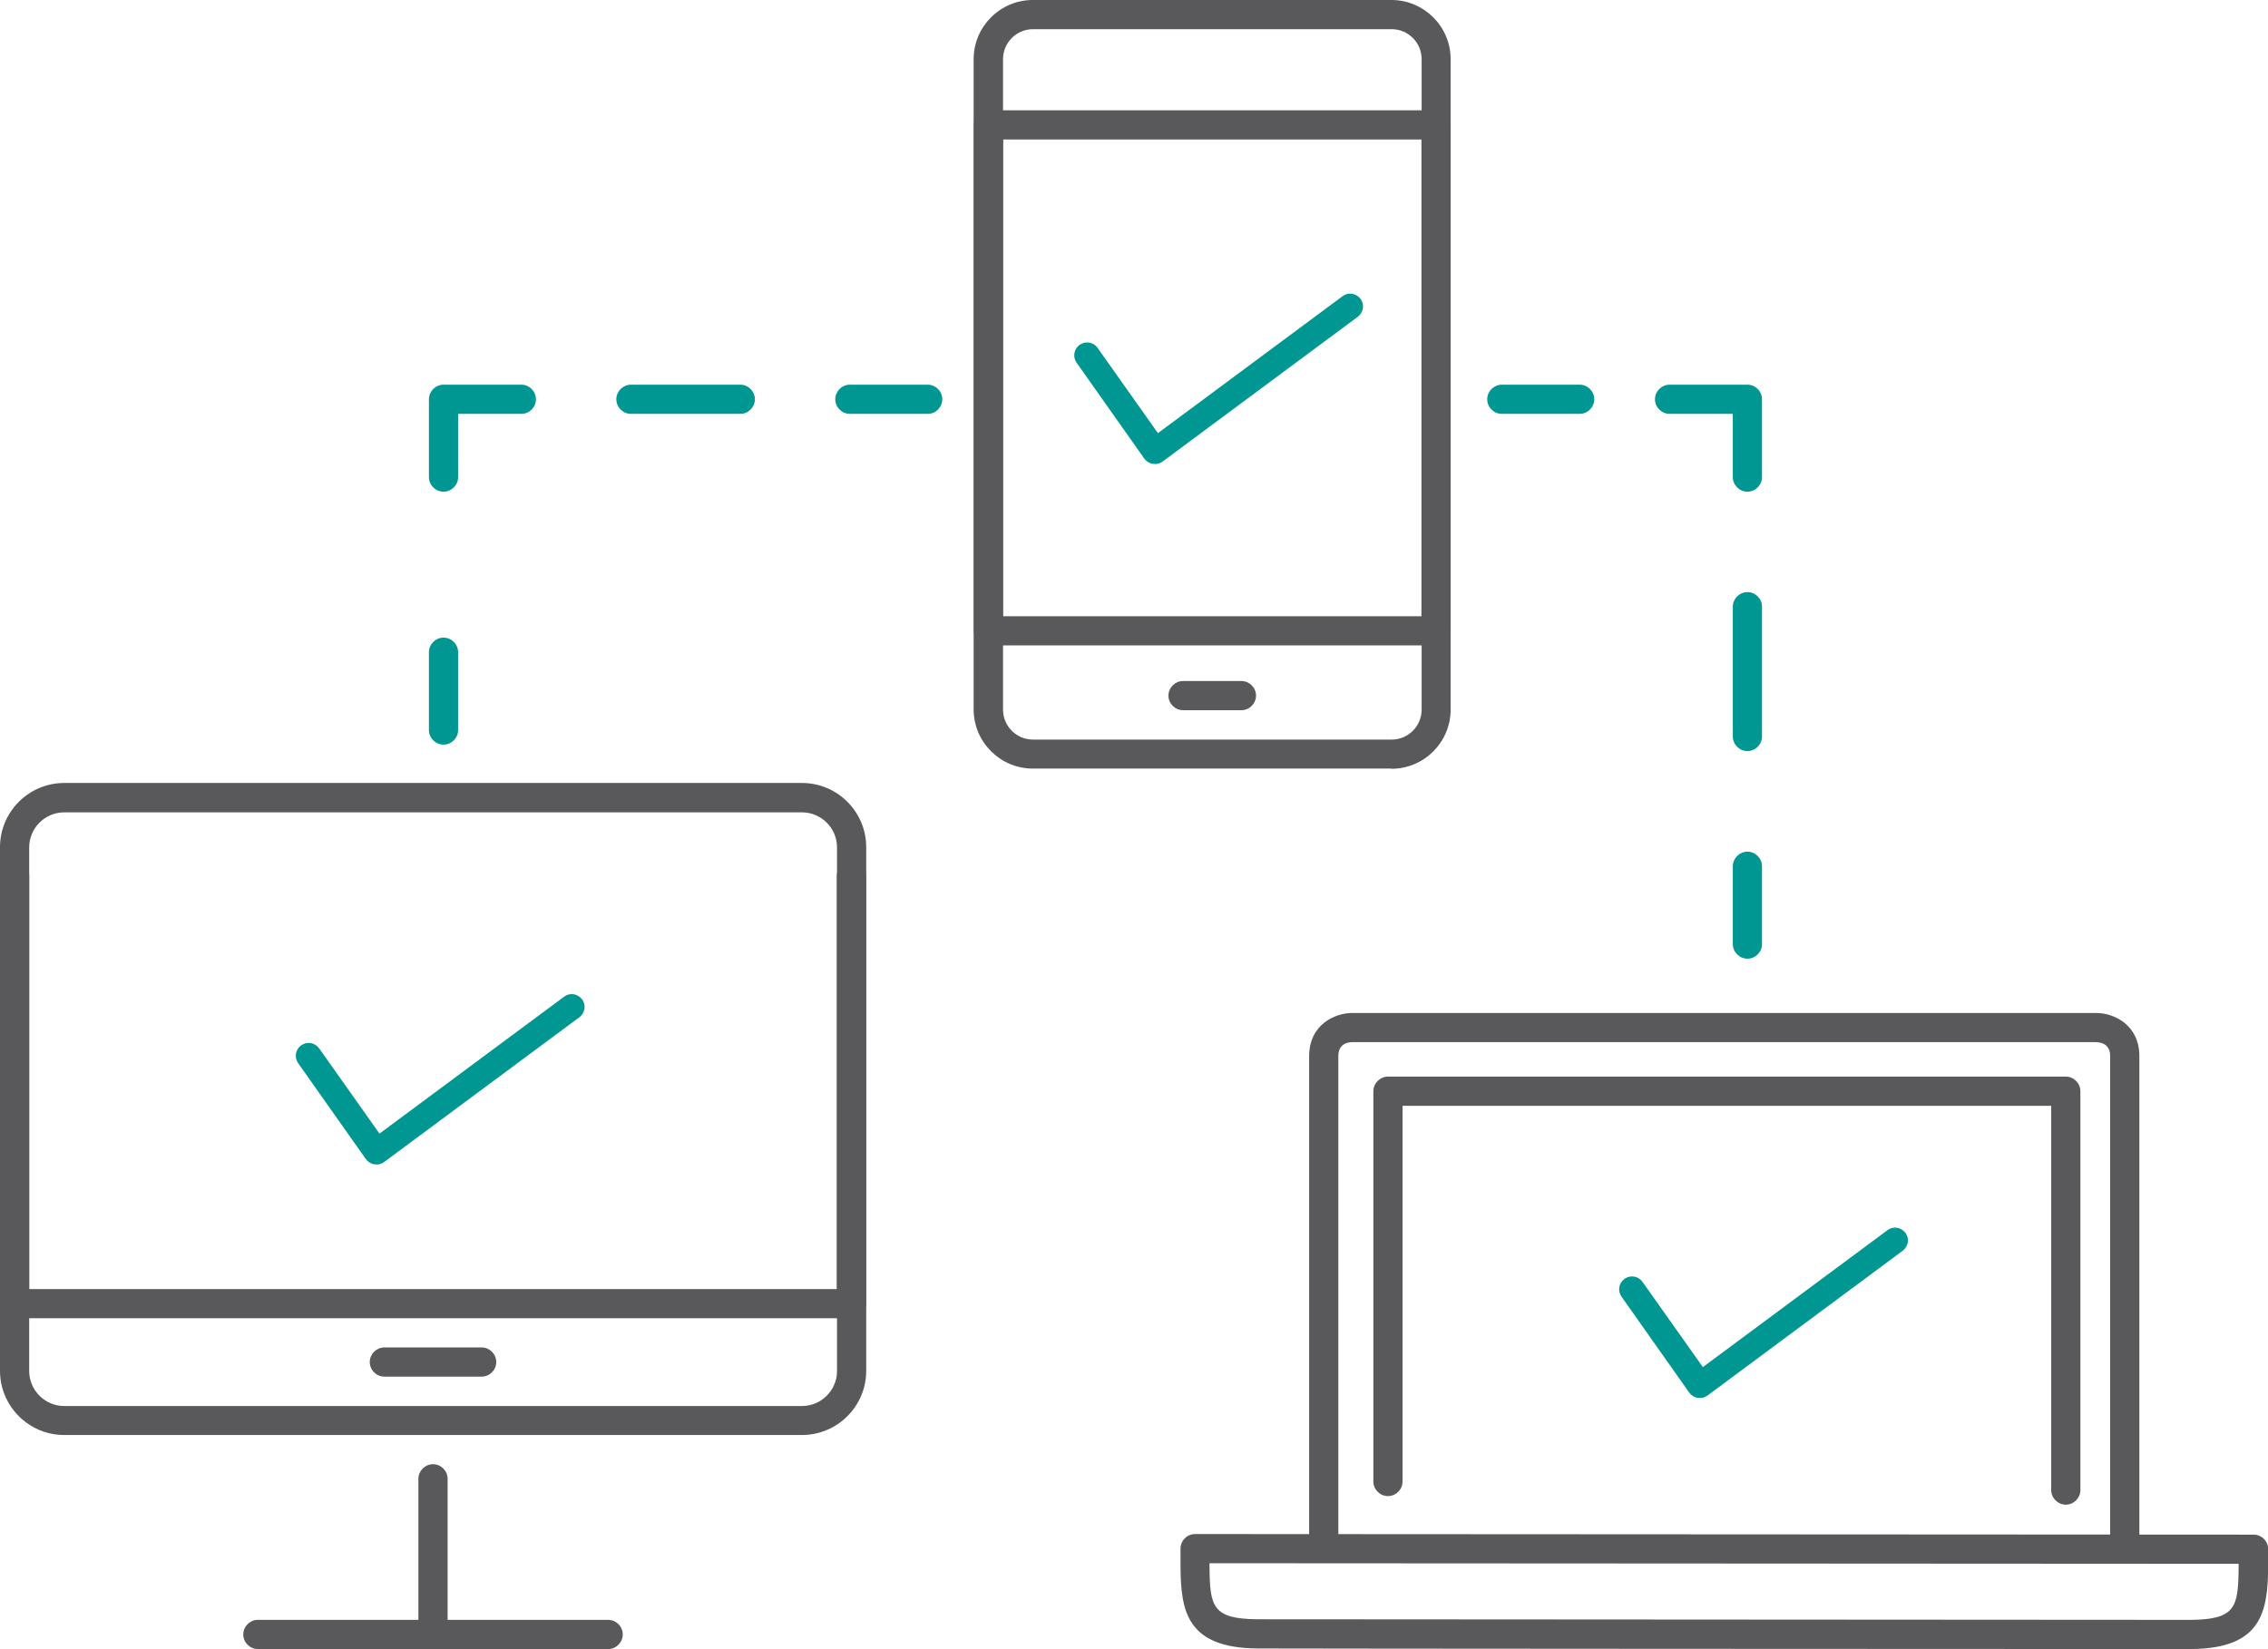 <?xml version="1.0" encoding="UTF-8"?>
<svg xmlns="http://www.w3.org/2000/svg" id="Layer_2" viewBox="0 0 116.54 84.75">
  <defs>
    <style>.cls-1{fill:#009792;}.cls-2{fill:#59595c;}</style>
  </defs>
  <g id="Layer_1-2">
    <path class="cls-1" d="M19.33,59.84s-.07,0-.1,0c-.17-.03-.33-.13-.43-.27l-3.48-4.93c-.21-.3-.14-.71.16-.92.3-.21.71-.14.92.16l3.1,4.38,9.49-7.04c.29-.22.7-.15.92.14.22.29.15.7-.14.92l-10.03,7.44c-.11.08-.25.13-.39.13Z"></path>
    <path class="cls-1" d="M59.33,23.84s-.07,0-.1,0c-.17-.03-.33-.13-.43-.27l-3.48-4.93c-.21-.3-.14-.71.16-.92.3-.21.71-.14.92.16l3.1,4.38,9.49-7.04c.29-.22.7-.15.92.14.22.29.15.7-.14.92l-10.03,7.44c-.11.08-.25.13-.39.13Z"></path>
    <path class="cls-1" d="M87.33,71.84s-.07,0-.1,0c-.17-.03-.33-.13-.43-.27l-3.48-4.93c-.21-.3-.14-.71.16-.92.3-.21.71-.14.92.16l3.1,4.38,9.49-7.04c.29-.22.7-.15.92.14.22.29.15.7-.14.92l-10.03,7.44c-.11.08-.25.13-.39.13Z"></path>
    <path class="cls-2" d="M41.2,73.75H3.3c-1.82,0-3.3-1.48-3.3-3.3v-26.91c0-1.82,1.48-3.3,3.3-3.3h37.91c1.82,0,3.3,1.48,3.3,3.3v26.91c0,1.82-1.48,3.3-3.3,3.3ZM3.3,41.75c-.99,0-1.8.81-1.8,1.8v26.91c0,.99.81,1.8,1.8,1.8h37.91c.99,0,1.8-.81,1.8-1.8v-26.91c0-.99-.81-1.8-1.8-1.8H3.3Z"></path>
    <path class="cls-2" d="M43.75,67.75H.75c-.41,0-.75-.34-.75-.75v-22c0-.41.34-.75.75-.75s.75.34.75.75v21.25h41.5v-21.25c0-.41.34-.75.75-.75s.75.34.75.75v22c0,.41-.34.75-.75.75Z"></path>
    <path class="cls-2" d="M24.75,70.75h-5c-.41,0-.75-.34-.75-.75s.34-.75.75-.75h5c.41,0,.75.34.75.75s-.34.75-.75.75Z"></path>
    <path class="cls-2" d="M22.25,84.75c-.41,0-.75-.34-.75-.75v-8c0-.41.34-.75.75-.75s.75.34.75.75v8c0,.41-.34.75-.75.75Z"></path>
    <path class="cls-2" d="M31.25,84.75H13.25c-.41,0-.75-.34-.75-.75s.34-.75.75-.75h18c.41,0,.75.34.75.75s-.34.75-.75.75Z"></path>
    <path class="cls-2" d="M71.5,39.5h-18.43c-1.67,0-3.04-1.36-3.04-3.04V3.04c0-1.67,1.36-3.04,3.04-3.04h18.43c1.67,0,3.04,1.36,3.04,3.04v33.43c0,1.67-1.36,3.04-3.04,3.04ZM53.08,1.5c-.85,0-1.54.69-1.54,1.54v33.43c0,.85.69,1.54,1.54,1.54h18.43c.85,0,1.54-.69,1.54-1.54V3.04c0-.85-.69-1.54-1.54-1.54h-18.43Z"></path>
    <path class="cls-2" d="M73.79,33.17h-23c-.41,0-.75-.34-.75-.75V6.42c0-.41.34-.75.75-.75h23c.41,0,.75.34.75.75v26c0,.41-.34.75-.75.75ZM51.54,31.67h21.5V7.17h-21.5v24.5Z"></path>
    <path class="cls-2" d="M63.79,36.5h-3c-.41,0-.75-.34-.75-.75s.34-.75.75-.75h3c.41,0,.75.34.75.75s-.34.75-.75.75Z"></path>
    <path class="cls-2" d="M111.45,84.75c-7.24,0-46.32-.02-46.85-.03-3.61-.03-3.92-1.91-3.94-4.18,0-.15,0-.48,0-.95,0-.2.08-.39.22-.53.14-.14.33-.22.53-.22h0l54.39.03c.2,0,.39.08.53.22.14.14.22.33.22.53v.86c-.02,2.36-.33,4.24-3.95,4.27-.06,0-.46,0-1.14,0ZM62.15,80.34c0,.08,0,.14,0,.18.02,2.04.14,2.68,2.46,2.7.58,0,47.21.03,47.96.03,2.32-.02,2.44-.66,2.46-2.69v-.19s-52.88-.03-52.88-.03Z"></path>
    <path class="cls-2" d="M109.18,80.34c-.41,0-.75-.34-.75-.75v-25.31c0-.58-.4-.71-.73-.72h-38.21c-.32,0-.72.14-.72.72v24.83c0,.41-.34.75-.75.75s-.75-.34-.75-.75v-24.83c0-1.63,1.33-2.22,2.22-2.22h38.22c.89,0,2.22.59,2.22,2.22v25.31c0,.41-.34.75-.75.75Z"></path>
    <path class="cls-2" d="M106.15,77.33c-.41,0-.75-.34-.75-.75v-19.75h-33.33v19.31c0,.41-.34.75-.75.75s-.75-.34-.75-.75v-20.06c0-.41.34-.75.75-.75h34.83c.41,0,.75.34.75.75v20.5c0,.41-.34.75-.75.75Z"></path>
    <path class="cls-1" d="M81.17,21.27h-4c-.41,0-.75-.34-.75-.75s.34-.75.75-.75h4c.41,0,.75.34.75.75s-.34.75-.75.75Z"></path>
    <path class="cls-1" d="M89.79,25.27c-.41,0-.75-.34-.75-.75v-3.25h-3.25c-.41,0-.75-.34-.75-.75s.34-.75.75-.75h4c.41,0,.75.34.75.75v4c0,.41-.34.75-.75.75Z"></path>
    <path class="cls-1" d="M89.79,38.6c-.41,0-.75-.34-.75-.75v-6.67c0-.41.34-.75.75-.75s.75.34.75.75v6.67c0,.41-.34.75-.75.75Z"></path>
    <path class="cls-1" d="M89.79,49.27c-.41,0-.75-.34-.75-.75v-4c0-.41.34-.75.75-.75s.75.34.75.75v4c0,.41-.34.75-.75.75Z"></path>
    <path class="cls-1" d="M22.79,38.27c-.41,0-.75-.34-.75-.75v-4c0-.41.34-.75.75-.75s.75.34.75.75v4c0,.41-.34.75-.75.75Z"></path>
    <path class="cls-1" d="M22.79,25.27c-.41,0-.75-.34-.75-.75v-4c0-.41.34-.75.75-.75h4c.41,0,.75.34.75.75s-.34.75-.75.75h-3.25v3.25c0,.41-.34.75-.75.75Z"></path>
    <path class="cls-1" d="M38.04,21.27h-5.62c-.41,0-.75-.34-.75-.75s.34-.75.75-.75h5.62c.41,0,.75.34.75.75s-.34.75-.75.75Z"></path>
    <path class="cls-1" d="M47.67,21.27h-4c-.41,0-.75-.34-.75-.75s.34-.75.75-.75h4c.41,0,.75.34.75.75s-.34.75-.75.75Z"></path>
  </g>
</svg>

